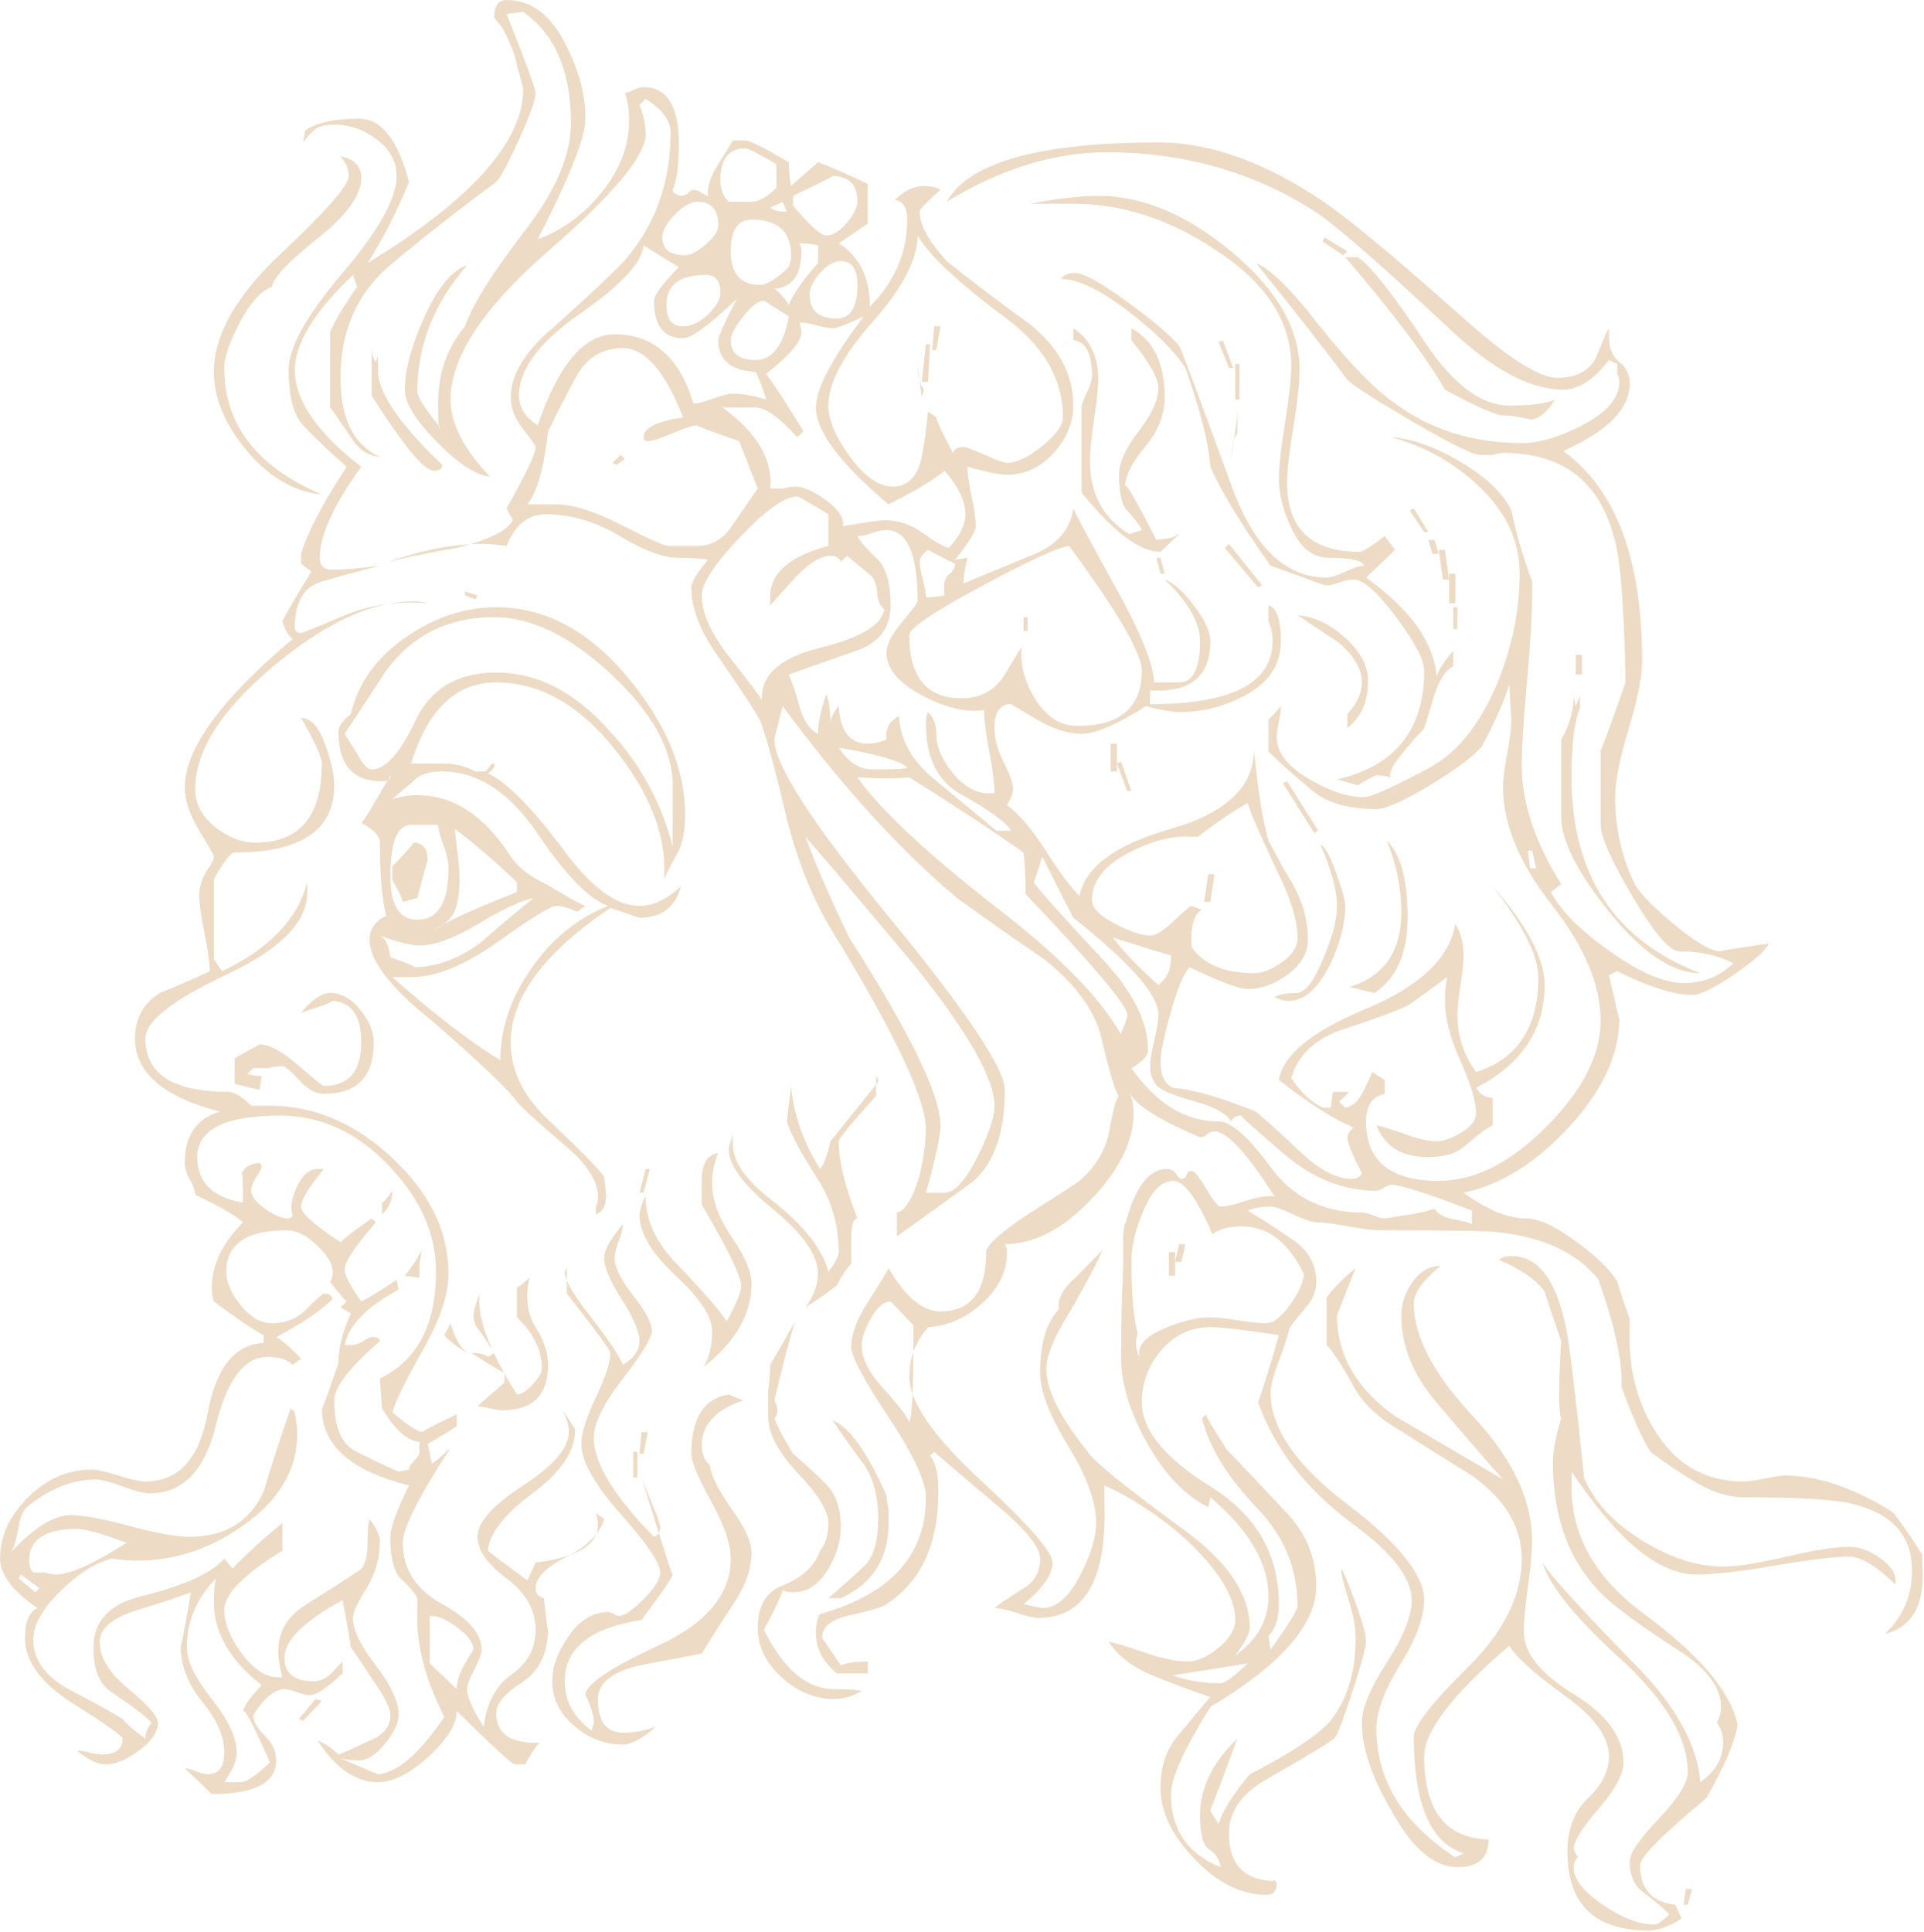 <?xml version="1.0" encoding="UTF-8" standalone="no"?>
<!DOCTYPE svg PUBLIC "-//W3C//DTD SVG 1.1//EN" "http://www.w3.org/Graphics/SVG/1.1/DTD/svg11.dtd">
<svg width="782px" height="785px" version="1.1" xmlns="http://www.w3.org/2000/svg" xmlns:xlink="http://www.w3.org/1999/xlink" xml:space="preserve" xmlns:serif="http://www.serif.com/" style="fill-rule:evenodd;clip-rule:evenodd;stroke-linejoin:round;stroke-miterlimit:2;">
    <g transform="matrix(8.978,-9.86076e-32,-4.93038e-32,8.978,-359.434,-300.856)">
        <path d="M69.861,102.905C70.278,104.232 70.487,104.856 70.487,104.777C70.487,104.896 70.018,105.583 69.077,106.836C66.76,107.194 65.6,108.119 65.6,109.611C65.6,110.506 66.007,111.253 66.822,111.85L66.915,111.491C66.915,111.133 66.79,110.715 66.539,110.238C66.539,109.761 67.637,109.015 69.829,108C72.022,106.985 73.118,105.673 73.118,104.06C73.118,103.404 72.821,102.539 72.226,101.464C71.63,100.389 71.333,99.673 71.333,99.316C71.333,97.704 71.897,96.808 73.025,96.629L73.682,96.898C72.429,97.316 71.803,98.002 71.803,98.958C71.803,99.316 71.928,99.614 72.178,99.852C72.242,100.33 72.57,100.987 73.165,101.822C73.761,102.658 74.058,103.315 74.058,103.792C74.058,104.508 73.792,105.27 73.26,106.075C72.728,106.88 72.242,107.642 71.803,108.359C70.863,108.537 69.923,108.717 68.984,108.894C67.73,109.194 67.104,109.701 67.104,110.417C67.104,111.431 67.479,111.938 68.232,111.938C68.733,111.938 69.235,111.85 69.735,111.671C69.109,112.207 68.608,112.476 68.232,112.476C67.417,112.476 66.68,112.193 66.023,111.626C65.365,111.058 65.036,110.388 65.036,109.611C65.036,108.954 65.287,108.269 65.788,107.552C66.29,106.836 66.885,106.478 67.574,106.478C67.637,106.478 67.714,106.508 67.809,106.567C67.902,106.627 67.981,106.657 68.044,106.657C68.295,106.657 68.67,106.403 69.172,105.895C69.672,105.389 69.923,104.986 69.923,104.687C69.923,104.269 69.328,103.388 68.137,102.046C66.947,100.703 66.352,99.644 66.352,98.868C66.352,98.391 66.571,97.689 67.01,96.763C67.449,95.838 67.668,95.168 67.668,94.75C67.668,94.63 67.01,93.734 65.694,92.064L65.694,91.465C65.849,91.842 66.193,92.37 66.727,93.049C67.605,94.183 68.106,94.928 68.232,95.287C68.733,94.988 68.984,94.63 68.984,94.212C68.984,93.795 68.717,93.168 68.185,92.332C67.651,91.497 67.386,90.87 67.386,90.452C67.386,90.095 67.668,89.587 68.232,88.93C68.232,89.109 68.169,89.363 68.044,89.691C67.918,90.019 67.855,90.274 67.855,90.452C67.855,90.87 68.137,91.437 68.701,92.153C69.265,92.87 69.547,93.406 69.547,93.765C69.547,94.063 69.109,94.779 68.232,95.913C67.354,97.047 66.915,97.943 66.915,98.6C66.915,99.733 67.823,101.225 69.641,103.075C69.74,103.044 69.814,102.987 69.861,102.905ZM69.861,102.905C69.652,102.242 69.391,101.403 69.077,100.389C69.14,100.569 69.297,100.956 69.547,101.554C69.798,102.15 69.923,102.508 69.923,102.627C69.923,102.74 69.902,102.832 69.861,102.905ZM65.694,91.465C65.631,91.312 65.6,91.183 65.6,91.079L65.694,90.9L65.694,91.465ZM62.844,95.636C62.71,95.584 62.219,95.289 61.371,94.75C61.747,94.75 61.998,94.809 62.123,94.928L62.391,94.759C62.523,95.039 62.673,95.331 62.844,95.636ZM62.331,94.628C62.099,94.25 61.842,93.873 61.559,93.497L61.465,93.139C61.465,92.899 61.559,92.541 61.747,92.064C61.668,92.741 61.863,93.596 62.331,94.628ZM62.391,94.759C62.371,94.715 62.351,94.671 62.331,94.628C62.356,94.669 62.381,94.709 62.405,94.75L62.391,94.759ZM62.844,95.636C62.858,95.642 62.868,95.645 62.874,95.645L62.874,95.691C62.864,95.673 62.854,95.655 62.844,95.636ZM62.874,95.691C63.043,95.992 63.231,96.304 63.438,96.629C63.627,96.629 63.861,96.48 64.144,96.182C64.425,95.883 64.566,95.645 64.566,95.466C64.566,94.63 64.19,93.854 63.438,93.139L63.438,91.795C63.627,91.676 63.815,91.526 64.002,91.347C63.815,92.243 63.908,92.989 64.284,93.585C64.66,94.183 64.848,94.75 64.848,95.287C64.848,96.66 64.159,97.346 62.781,97.346C62.655,97.346 62.467,97.316 62.217,97.256C61.966,97.197 61.778,97.167 61.653,97.167C61.903,96.928 62.31,96.57 62.874,96.093L62.874,95.691ZM111.276,65.072L111.369,65.474L111.557,65.026L111.557,65.564C111.306,66.16 111.181,67.204 111.181,68.696C111.181,73.113 113.124,76.069 117.008,77.56C115.756,77.56 114.393,76.649 112.92,74.83C111.448,73.009 110.711,71.562 110.711,70.487L110.711,66.995C111.079,66.354 111.267,65.714 111.276,65.072ZM111.276,65.072L111.181,64.668L111.276,65.026C111.276,65.041 111.276,65.056 111.276,65.072ZM105.637,60.818L105.637,59.476L105.918,59.476L105.918,60.818L105.637,60.818ZM105.637,59.743L105.354,59.743L105.166,58.401L105.449,58.401L105.637,59.743ZM95.88,53.469C95.889,53.413 95.899,53.356 95.909,53.297C96.003,52.761 96.05,52.342 96.05,52.044L96.05,53.119C95.981,53.207 95.924,53.323 95.88,53.469ZM95.88,53.469C95.805,53.918 95.768,54.249 95.768,54.461C95.768,54.047 95.805,53.717 95.88,53.469ZM57.579,68.828C57.518,68.86 57.435,68.875 57.33,68.875C56.014,68.875 55.356,68.129 55.356,66.637C55.356,66.399 55.544,66.13 55.92,65.833C56.234,64.458 57.047,63.31 58.364,62.385C59.679,61.459 61.057,60.997 62.498,60.997C64.692,60.997 66.665,62.041 68.42,64.131C70.173,66.22 71.051,68.308 71.051,70.398C71.051,71.054 70.958,71.591 70.768,72.009C70.331,72.785 70.111,73.233 70.111,73.352L70.111,73.083C70.173,71.233 69.407,69.323 67.809,67.354C66.211,65.384 64.441,64.399 62.498,64.399C60.682,64.399 59.397,65.623 58.645,68.07L60.055,68.07C60.619,68.07 61.12,68.189 61.559,68.429L62.028,68.429L62.31,68.07L62.405,68.07C62.467,68.189 62.373,68.339 62.123,68.518C62.937,68.875 64.065,70.01 65.505,71.919C66.76,73.65 67.918,74.517 68.984,74.517C69.61,74.517 70.236,74.217 70.863,73.621C70.612,74.575 69.985,75.053 68.984,75.053C68.984,75.053 68.545,74.904 67.668,74.606C64.66,76.635 63.157,78.664 63.157,80.694C63.157,81.888 63.657,82.992 64.66,84.007C66.29,85.558 67.198,86.483 67.386,86.782C67.449,87.378 67.479,87.647 67.479,87.587C67.479,88.065 67.323,88.363 67.01,88.482L67.01,88.124C67.073,88.005 67.104,87.855 67.104,87.676C67.104,86.961 66.602,86.185 65.6,85.349C64.346,84.274 63.627,83.618 63.438,83.38C63.062,82.842 61.778,81.619 59.585,79.709C57.706,78.217 56.766,76.994 56.766,76.038C56.766,75.56 57.016,75.202 57.518,74.963C57.33,74.248 57.235,73.144 57.235,71.65C57.235,71.352 56.954,71.054 56.389,70.756C56.449,70.756 56.845,70.113 57.579,68.828C57.664,68.785 57.706,68.711 57.706,68.606C57.662,68.682 57.62,68.756 57.579,68.828ZM60.116,75.348C60.917,74.924 62.025,74.438 63.438,73.89L63.438,73.442C62.437,72.487 61.496,71.681 60.619,71.024C60.682,71.562 60.744,72.098 60.807,72.635C60.87,73.352 60.839,73.964 60.712,74.472C60.624,74.831 60.425,75.123 60.116,75.348ZM60.116,75.348C59.959,75.431 59.813,75.512 59.679,75.59C59.844,75.521 59.989,75.44 60.116,75.348ZM67.574,74.517C66.696,74.217 65.6,73.083 64.284,71.114C63.031,69.323 61.622,68.429 60.055,68.429C59.428,68.429 58.99,68.577 58.74,68.875C58.175,69.354 57.862,69.622 57.799,69.681C58.175,69.562 58.551,69.502 58.928,69.502C60.556,69.502 61.966,70.427 63.157,72.277C63.47,72.756 64.002,73.173 64.755,73.531C65.756,74.128 66.352,74.457 66.539,74.517L66.164,74.785C65.788,74.606 65.475,74.517 65.224,74.517C64.973,74.517 64.096,75.053 62.593,76.127C61.088,77.202 59.773,77.739 58.645,77.739L57.799,77.739C59.679,79.41 61.308,80.663 62.686,81.499C62.686,80.067 63.157,78.679 64.096,77.336C65.036,75.993 66.195,75.053 67.574,74.517ZM64.19,74.158C63.627,74.277 62.797,74.665 61.699,75.321C60.603,75.978 59.711,76.307 59.021,76.307C58.645,76.307 58.05,76.157 57.235,75.859C57.486,75.978 57.643,76.307 57.706,76.844C58.582,77.142 58.928,77.292 58.74,77.292C59.742,77.292 60.744,76.934 61.747,76.217C62.561,75.501 63.376,74.815 64.19,74.158ZM70.487,71.829L70.487,69.054C70.487,67.444 69.563,65.772 67.714,64.041C65.867,62.31 64.096,61.445 62.405,61.445C60.338,61.445 58.708,62.251 57.518,63.862C56.891,64.816 56.265,65.772 55.638,66.727C55.825,67.025 56.014,67.324 56.202,67.622C56.452,68.1 56.671,68.339 56.859,68.339C57.486,68.339 58.143,67.607 58.833,66.145C59.523,64.682 60.744,63.952 62.498,63.952C64.378,63.952 66.101,64.847 67.668,66.637C69.046,68.129 69.985,69.86 70.487,71.829ZM60.338,72.815C60.338,72.517 60.259,72.158 60.103,71.74C59.945,71.323 59.867,71.024 59.867,70.845L58.645,70.845C58.018,70.845 57.706,71.621 57.706,73.173C57.706,74.486 58.113,75.142 58.928,75.142C59.867,75.142 60.338,74.367 60.338,72.815ZM59.397,72.456C59.397,72.397 59.241,72.964 58.928,74.158L58.269,74.337C58.206,74.098 58.05,73.771 57.799,73.352L57.799,72.725C58.489,72.009 58.802,71.65 58.74,71.65C59.178,71.65 59.397,71.919 59.397,72.456ZM90.6,67.175L90.6,68.429L90.318,68.429L90.318,67.175L90.6,67.175ZM90.6,68.07L90.787,67.98L91.257,69.323L91.069,69.323L90.6,68.07ZM79.698,82.6L79.698,83.111C78.57,84.364 78.005,85.051 78.005,85.169C78.005,86.065 78.288,87.228 78.852,88.661C78.664,88.661 78.57,88.96 78.57,89.557L78.57,90.721C78.381,90.9 78.162,91.229 77.912,91.706C77.348,92.124 76.878,92.451 76.502,92.691C76.878,92.153 77.066,91.646 77.066,91.168C77.066,90.333 76.393,89.363 75.045,88.258C73.698,87.154 73.025,86.244 73.025,85.528C73.025,85.468 73.056,85.349 73.118,85.169C73.181,84.991 73.213,84.842 73.213,84.722L73.213,85.169C73.15,86.005 73.745,86.901 74.999,87.855C76.44,88.99 77.285,90.064 77.536,91.079C77.849,90.662 78.005,90.362 78.005,90.184C78.005,89.049 77.724,88.005 77.16,87.049C76.346,85.796 75.844,84.872 75.656,84.274L75.844,82.663C75.97,83.976 76.407,85.23 77.16,86.423C77.348,86.185 77.505,85.767 77.63,85.169C78.771,83.752 79.461,82.895 79.698,82.6ZM79.698,82.6L79.698,82.215C79.76,82.275 79.791,82.365 79.791,82.484L79.698,82.6ZM57.555,60.852C57.959,60.769 58.355,60.728 58.74,60.728C58.99,60.728 59.209,60.758 59.397,60.818C58.763,60.763 58.149,60.774 57.555,60.852ZM65.837,103.896C66.361,103.613 66.758,103.299 67.027,102.956C66.87,103.353 66.473,103.666 65.837,103.896ZM61.32,58.147C61.131,58.203 60.928,58.258 60.712,58.312C59.648,58.49 58.614,58.699 57.611,58.938C58.964,58.474 60.201,58.21 61.32,58.147ZM65.837,103.896C65.791,103.921 65.743,103.946 65.694,103.971C64.755,104.448 64.284,104.925 64.284,105.404C64.284,105.642 64.41,105.792 64.66,105.852C64.785,107.044 64.848,107.492 64.848,107.194C64.848,108.327 64.456,109.149 63.673,109.656C62.89,110.164 62.498,110.626 62.498,111.044C62.498,111.998 63.157,112.446 64.472,112.386C64.284,112.565 64.065,112.894 63.815,113.372L63.345,113.372C63.219,113.372 62.342,112.565 60.712,110.954C60.712,111.551 60.29,112.238 59.444,113.013C58.598,113.79 57.831,114.178 57.142,114.178C56.139,114.178 55.231,113.551 54.416,112.297C54.729,112.417 55.043,112.625 55.356,112.924C55.419,112.924 55.888,112.715 56.766,112.297C57.393,112.058 57.706,111.671 57.706,111.133C57.706,110.834 57.455,110.328 56.954,109.611C56.327,108.656 55.983,108.149 55.92,108.09C55.857,107.612 55.732,106.896 55.544,105.94C53.789,106.896 52.913,107.761 52.913,108.537C52.913,109.253 53.351,109.611 54.228,109.611C54.541,109.611 54.824,109.477 55.075,109.208C55.324,108.939 55.481,108.776 55.544,108.717L55.544,109.253C54.854,109.909 54.353,110.238 54.04,110.238C53.916,110.238 53.726,110.193 53.477,110.104C53.226,110.014 53.038,109.969 52.913,109.969C52.474,109.969 52.004,110.357 51.503,111.133C51.503,111.431 51.675,111.745 52.019,112.073C52.364,112.402 52.536,112.775 52.536,113.192C52.536,114.207 51.566,114.715 49.623,114.715C49.623,114.715 49.216,114.326 48.401,113.551C48.526,113.551 48.698,113.596 48.918,113.685C49.137,113.775 49.31,113.819 49.436,113.819C49.936,113.819 50.186,113.491 50.186,112.834C50.186,112.117 49.858,111.357 49.2,110.551C48.542,109.745 48.213,108.894 48.213,108C48.213,108.179 48.37,107.373 48.683,105.583C47.868,105.881 47.054,106.15 46.24,106.388C45.112,106.746 44.548,107.224 44.548,107.821C44.548,108.537 44.986,109.253 45.864,109.969C46.74,110.686 47.179,111.192 47.179,111.491C47.179,111.909 46.898,112.327 46.334,112.744C45.77,113.163 45.268,113.372 44.83,113.372C44.455,113.372 44.015,113.163 43.514,112.744C43.64,112.744 43.828,112.775 44.078,112.834C44.329,112.894 44.517,112.924 44.642,112.924C45.268,112.924 45.582,112.685 45.582,112.207C45.582,112.088 44.845,111.566 43.373,110.641C41.9,109.716 41.164,108.717 41.164,107.642C41.164,106.925 41.352,106.478 41.728,106.299C40.601,105.523 40.037,104.777 40.037,104.06C40.037,103.046 40.46,102.121 41.305,101.285C42.151,100.45 43.107,100.031 44.172,100.031C44.422,100.031 44.83,100.121 45.393,100.3C45.958,100.479 46.365,100.569 46.615,100.569C48.119,100.569 49.059,99.54 49.436,97.48C49.811,95.421 50.658,94.361 51.973,94.301L51.973,93.943C51.596,93.765 50.844,93.257 49.717,92.422C49.654,92.243 49.623,92.034 49.623,91.795C49.623,90.78 50.093,89.795 51.032,88.841C50.72,88.542 49.999,88.124 48.871,87.587C48.871,87.408 48.793,87.185 48.637,86.916C48.48,86.648 48.401,86.393 48.401,86.155C48.401,84.901 48.934,84.125 49.999,83.827C47.43,83.17 46.145,82.067 46.145,80.515C46.145,79.619 46.522,78.932 47.274,78.455C48.026,78.156 48.777,77.829 49.529,77.471C49.529,77.112 49.45,76.545 49.295,75.769C49.137,74.993 49.059,74.427 49.059,74.068C49.059,73.65 49.169,73.278 49.388,72.949C49.608,72.621 49.717,72.397 49.717,72.277C49.717,72.218 49.497,71.829 49.059,71.114C48.621,70.398 48.401,69.741 48.401,69.144C48.401,67.414 50.03,65.175 53.289,62.43C53.101,62.31 52.944,62.041 52.818,61.624C53.131,61.026 53.57,60.281 54.135,59.386L53.665,59.028L53.665,58.58C53.977,57.565 54.666,56.251 55.732,54.64C55.043,54.044 54.385,53.417 53.758,52.761C53.32,52.284 53.101,51.447 53.101,50.253C53.101,49.24 53.916,47.777 55.544,45.867C57.173,43.957 57.988,42.494 57.988,41.48C57.988,40.823 57.69,40.271 57.095,39.824C56.499,39.376 55.857,39.152 55.168,39.152C54.729,39.152 54.416,39.241 54.228,39.421C54.04,39.6 53.883,39.779 53.758,39.958L53.852,39.421C54.353,39.062 55.168,38.883 56.296,38.883C57.298,38.883 58.05,39.839 58.551,41.748C57.988,43.121 57.361,44.344 56.671,45.419C61.371,42.554 63.721,39.927 63.721,37.541C63.721,37.481 63.627,37.123 63.438,36.466C63.376,36.048 63.157,35.481 62.781,34.766C62.53,34.467 62.405,34.318 62.405,34.318C62.405,33.781 62.593,33.512 62.969,33.512C64.033,33.512 64.895,34.123 65.553,35.347C66.211,36.571 66.539,37.75 66.539,38.883C66.539,39.719 65.819,41.54 64.378,44.344C65.505,43.927 66.478,43.211 67.291,42.196C68.106,41.181 68.513,40.107 68.513,38.973C68.513,38.495 68.45,38.077 68.325,37.72C68.388,37.72 68.513,37.675 68.701,37.586C68.889,37.496 69.046,37.451 69.172,37.451C70.236,37.451 70.768,38.316 70.768,40.047C70.768,41.002 70.675,41.689 70.487,42.107C70.487,42.225 70.612,42.315 70.863,42.375C70.988,42.375 71.098,42.33 71.192,42.241C71.286,42.151 71.364,42.107 71.427,42.107C71.553,42.107 71.678,42.151 71.803,42.241C71.928,42.33 72.022,42.375 72.085,42.375L72.085,42.196C72.085,41.838 72.257,41.39 72.602,40.854C72.946,40.316 73.15,39.987 73.213,39.868L73.776,39.868C73.964,39.868 74.623,40.196 75.75,40.854C75.75,41.271 75.781,41.629 75.844,41.927L77.066,40.854C77.568,41.032 78.319,41.36 79.321,41.838L79.321,43.629C79.071,43.808 78.632,44.106 78.005,44.523C78.945,45.121 79.415,46.075 79.415,47.388C80.543,46.255 81.107,44.942 81.107,43.45C81.107,42.912 80.92,42.614 80.543,42.554C80.982,42.136 81.421,41.927 81.859,41.927C82.173,41.927 82.422,41.987 82.61,42.107C81.985,42.644 81.671,42.973 81.671,43.092C81.671,43.688 82.078,44.434 82.893,45.329C84.083,46.284 85.305,47.209 86.558,48.105C87.936,49.179 88.626,50.432 88.626,51.866C88.626,52.641 88.328,53.357 87.733,54.013C87.137,54.67 86.433,54.999 85.618,54.999C85.305,54.999 84.71,54.88 83.832,54.64C83.832,54.939 83.895,55.386 84.02,55.984C84.145,56.58 84.208,57.028 84.208,57.326C84.208,57.565 83.895,58.072 83.269,58.849L83.832,58.759C83.706,59.297 83.644,59.684 83.644,59.922C84.647,59.505 85.696,59.073 86.793,58.625C87.889,58.177 88.5,57.476 88.626,56.52C88.813,56.939 89.534,58.282 90.787,60.549C91.728,62.28 92.228,63.564 92.29,64.399L93.419,64.399C94.045,64.399 94.359,63.772 94.359,62.52C94.359,61.683 93.825,60.758 92.761,59.743C93.137,59.864 93.576,60.251 94.077,60.908C94.578,61.564 94.828,62.101 94.828,62.52C94.828,64.131 93.92,64.877 92.102,64.758L92.102,65.384C95.8,65.384 97.648,64.429 97.648,62.52C97.648,62.22 97.585,61.922 97.46,61.624L97.46,60.908C97.836,61.026 98.024,61.564 98.024,62.52C98.024,63.533 97.538,64.325 96.568,64.892C95.595,65.459 94.547,65.742 93.419,65.742C93.231,65.742 92.98,65.712 92.667,65.652C92.353,65.593 92.102,65.533 91.916,65.474C90.6,66.31 89.628,66.727 89.001,66.727C88.375,66.727 87.686,66.503 86.934,66.055L85.806,65.384C85.305,65.384 85.055,65.742 85.055,66.459C85.055,66.936 85.195,67.457 85.478,68.025C85.76,68.592 85.901,68.996 85.901,69.233C85.901,69.413 85.806,69.652 85.618,69.95C86.182,70.368 86.777,71.069 87.404,72.053C88.03,73.039 88.532,73.71 88.908,74.068C89.159,72.756 90.536,71.74 93.043,71.024C95.548,70.308 96.802,69.114 96.802,67.444C96.99,69.354 97.209,70.725 97.46,71.562C97.773,72.158 98.086,72.725 98.4,73.263C98.964,74.158 99.246,75.084 99.246,76.038C99.246,76.635 98.948,77.157 98.353,77.605C97.757,78.052 97.147,78.276 96.52,78.276C96.145,78.276 95.267,77.948 93.889,77.292C93.639,77.53 93.356,78.201 93.043,79.305C92.729,80.41 92.573,81.171 92.573,81.589C92.573,82.186 92.761,82.574 93.137,82.753C94.013,82.813 95.267,83.17 96.896,83.827C97.585,84.424 98.243,85.021 98.87,85.618C99.747,86.453 100.53,86.871 101.219,86.871C101.47,86.871 101.626,86.782 101.689,86.603C101.251,85.767 101.031,85.23 101.031,84.991C101.031,84.872 101.125,84.722 101.313,84.543C100.436,84.184 99.308,83.469 97.931,82.395C98.118,81.261 99.434,80.186 101.877,79.171C104.32,78.156 105.668,76.873 105.918,75.321C106.169,75.74 106.294,76.217 106.294,76.754C106.294,77.053 106.248,77.5 106.153,78.097C106.06,78.694 106.013,79.142 106.013,79.44C106.013,80.395 106.294,81.261 106.858,82.036C108.738,81.44 109.678,80.007 109.678,77.739C109.678,76.784 108.988,75.411 107.611,73.621C109.177,75.411 109.96,76.904 109.96,78.097C109.96,80.126 108.926,81.678 106.858,82.753C107.046,83.051 107.297,83.2 107.611,83.2L107.611,84.453C107.423,84.513 107.015,84.811 106.389,85.349C106.013,85.707 105.449,85.886 104.696,85.886C103.505,85.886 102.723,85.409 102.347,84.453C102.66,84.513 103.099,84.647 103.663,84.856C104.227,85.066 104.696,85.169 105.073,85.169C105.386,85.169 105.762,85.036 106.201,84.767C106.638,84.498 106.858,84.215 106.858,83.917C106.858,83.38 106.624,82.589 106.153,81.544C105.683,80.499 105.449,79.589 105.449,78.813C105.449,78.455 105.48,78.097 105.542,77.739C105.229,77.978 104.696,78.365 103.944,78.903C103.757,79.082 102.755,79.47 100.937,80.067C99.622,80.484 98.807,81.23 98.493,82.305C98.87,82.902 99.339,83.349 99.903,83.649L100.28,83.649L100.374,82.932L101.125,82.932L100.655,83.38L100.937,83.649C101.251,83.588 101.501,83.38 101.689,83.022C101.877,82.663 102.033,82.335 102.16,82.036L102.723,82.395L102.723,83.022C102.16,83.14 101.877,83.559 101.877,84.274C101.877,86.065 102.973,86.961 105.166,86.961C106.796,86.961 108.424,86.139 110.054,84.498C111.683,82.858 112.497,81.261 112.497,79.709C112.497,78.097 111.761,76.351 110.289,74.472C108.816,72.591 108.08,70.815 108.08,69.144C108.08,68.787 108.143,68.279 108.268,67.622C108.393,66.966 108.456,66.459 108.456,66.1C108.456,66.1 108.424,65.564 108.362,64.489C108.173,65.145 107.767,66.07 107.14,67.264C106.827,67.681 106.06,68.264 104.838,69.009C103.616,69.755 102.785,70.129 102.347,70.129C101.094,70.129 100.138,69.86 99.48,69.323C98.823,68.787 98.149,68.189 97.46,67.533L97.46,66.1L98.024,65.474C98.024,65.652 97.992,65.892 97.931,66.19C97.868,66.489 97.836,66.727 97.836,66.906C97.836,67.562 98.306,68.174 99.246,68.741C100.186,69.309 101.031,69.591 101.784,69.591C102.097,69.591 103.036,69.174 104.603,68.339C105.918,67.681 106.984,66.399 107.799,64.489C108.487,62.818 108.832,61.147 108.832,59.476C108.832,58.043 108.252,56.759 107.093,55.625C105.934,54.491 104.571,53.715 103.005,53.297C103.944,53.357 104.994,53.731 106.153,54.417C107.312,55.102 108.08,55.834 108.456,56.61C108.644,57.565 108.957,58.639 109.395,59.833L109.395,60.46C109.395,61.355 109.318,62.668 109.16,64.399C109.004,66.13 108.926,67.383 108.926,68.16C108.926,69.831 109.521,71.621 110.711,73.531L110.242,73.89C110.681,74.725 111.573,75.62 112.92,76.575C114.267,77.53 115.38,78.007 116.257,78.007C117.134,78.007 117.886,77.709 118.512,77.112C117.823,76.754 117.008,76.575 116.069,76.575C115.63,76.575 114.925,75.755 113.954,74.113C112.983,72.472 112.497,71.383 112.497,70.845L112.497,67.444C112.497,67.562 112.873,66.548 113.624,64.399C113.562,60.818 113.375,58.58 113.061,57.685C112.372,55.238 110.711,54.013 108.08,54.013C107.955,54.013 107.799,54.044 107.611,54.103L107.046,54.103C106.733,54.103 105.73,53.611 104.039,52.626C102.347,51.641 101.345,51 101.031,50.701C100.154,49.507 98.776,47.747 96.896,45.419C97.585,45.717 98.525,46.642 99.715,48.194C101.094,49.925 102.253,51.119 103.193,51.776C104.822,52.969 106.733,53.566 108.926,53.566C109.741,53.566 110.681,53.283 111.745,52.716C112.811,52.149 113.343,51.507 113.343,50.79C113.343,50.672 113.312,50.552 113.25,50.432L113.25,49.986L112.873,49.806C112.184,50.701 111.495,51.149 110.805,51.149C109.302,51.149 107.579,50.224 105.637,48.373C102.629,45.569 100.655,43.837 99.715,43.181C96.896,41.331 93.7,40.406 90.13,40.406C87.749,40.406 85.336,41.152 82.893,42.644C83.895,40.854 87.09,39.958 92.479,39.958C94.86,39.958 97.397,40.883 100.091,42.734C101.282,43.569 103.319,45.27 106.201,47.836C108.268,49.687 109.708,50.612 110.523,50.612C111.464,50.612 112.075,50.253 112.356,49.538C112.639,48.821 112.811,48.433 112.873,48.373L112.873,48.732C112.873,49.269 113.03,49.657 113.343,49.896C113.656,50.134 113.813,50.463 113.813,50.88C113.813,52.015 112.811,53.029 110.805,53.924C113.187,55.655 114.376,58.818 114.376,63.414C114.376,64.131 114.174,65.161 113.766,66.503C113.359,67.846 113.155,68.875 113.155,69.591C113.155,70.965 113.438,72.248 114,73.442C114.189,73.859 114.785,74.486 115.786,75.321C116.789,76.157 117.509,76.575 117.948,76.575C117.76,76.575 118.48,76.456 120.11,76.217C119.985,76.515 119.468,76.978 118.559,77.605C117.651,78.231 117.008,78.545 116.632,78.545C115.818,78.545 114.69,78.186 113.25,77.471L112.873,77.65C113.187,79.023 113.343,79.679 113.343,79.619C113.343,81.23 112.591,82.858 111.088,84.498C109.583,86.139 107.986,87.14 106.294,87.497C107.36,88.274 108.299,88.661 109.114,88.661C109.678,88.661 110.43,89.004 111.369,89.691C112.309,90.377 112.936,90.989 113.25,91.526C113.375,91.945 113.562,92.512 113.813,93.228L113.813,93.675C113.75,95.406 114.126,96.928 114.941,98.241C115.881,99.794 117.228,100.569 118.982,100.569C119.17,100.569 119.483,100.524 119.922,100.434C120.361,100.345 120.673,100.3 120.861,100.3C122.303,100.3 123.901,100.837 125.655,101.912C125.78,101.971 126.249,102.627 127.064,103.881L127.064,104.329C127.189,106.119 126.625,107.165 125.373,107.463C126.188,106.686 126.594,105.732 126.594,104.598C126.594,102.986 125.655,101.971 123.775,101.554C122.96,101.375 121.363,101.285 118.982,101.285C118.292,101.285 117.572,101.061 116.82,100.614C116.069,100.166 115.38,99.704 114.753,99.227C114.376,98.629 113.938,97.644 113.438,96.272C113.499,95.197 113.155,93.585 112.403,91.437C111.464,90.243 109.96,89.527 107.892,89.288C107.516,89.228 105.73,89.199 102.535,89.199C102.221,89.199 101.736,89.139 101.078,89.02C100.421,88.901 99.966,88.841 99.715,88.841C99.465,88.841 99.09,88.721 98.588,88.482C98.086,88.243 97.741,88.124 97.554,88.124C97.178,88.124 96.833,88.184 96.52,88.303C97.209,88.721 97.899,89.168 98.588,89.647C99.276,90.124 99.622,90.751 99.622,91.526C99.622,91.945 99.465,92.332 99.152,92.691C98.651,93.287 98.4,93.616 98.4,93.675C98.337,93.974 98.18,94.451 97.931,95.108C97.68,95.764 97.554,96.241 97.554,96.539C97.554,98.152 98.713,99.838 101.031,101.599C103.349,103.359 104.509,104.806 104.509,105.94C104.509,106.717 104.148,107.687 103.428,108.851C102.708,110.014 102.347,110.984 102.347,111.759C102.347,114.088 103.538,116.028 105.918,117.58L106.294,117.401C104.791,116.922 104.039,115.162 104.039,112.117C104.039,111.64 104.854,110.596 106.483,108.984C108.111,107.373 108.926,105.732 108.926,104.06C108.926,102.627 108.173,101.375 106.67,100.3C105.417,99.525 104.133,98.719 102.817,97.883C102.065,97.346 101.533,96.749 101.219,96.093C100.718,95.197 100.342,94.63 100.091,94.391L100.091,92.243C100.342,91.885 100.781,91.437 101.408,90.9C100.843,92.332 100.562,93.049 100.562,93.049C100.562,94.839 101.438,96.36 103.193,97.614C104.822,98.569 106.45,99.525 108.08,100.479C107.077,99.345 106.06,98.167 105.026,96.942C103.992,95.719 103.475,94.422 103.475,93.049C103.475,92.512 103.647,92.004 103.992,91.526C104.337,91.049 104.759,90.81 105.261,90.81C104.446,91.466 104.039,92.034 104.039,92.512C104.039,94.003 104.931,95.704 106.717,97.614C108.503,99.525 109.395,101.404 109.395,103.254C109.395,103.733 109.334,104.419 109.207,105.314C109.083,106.209 109.02,106.896 109.02,107.373C109.02,108.327 109.772,109.268 111.276,110.193C112.779,111.118 113.531,112.148 113.531,113.282C113.531,113.819 113.155,114.52 112.403,115.386C111.651,116.252 111.276,116.863 111.276,117.221L111.464,117.58C111.338,117.699 111.276,117.848 111.276,118.026C111.276,118.564 111.714,119.13 112.591,119.728C113.468,120.324 114.251,120.624 114.941,120.624C115.066,120.624 115.285,120.474 115.598,120.176C115.536,120.057 115.159,119.728 114.471,119.191C114.032,118.893 113.813,118.415 113.813,117.759C113.813,117.401 114.251,116.758 115.129,115.834C116.006,114.908 116.444,114.207 116.444,113.73C116.444,112.238 115.505,110.596 113.624,108.805C111.432,106.836 110.179,105.314 109.866,104.24C110.179,104.777 111.589,106.329 114.095,108.894C115.912,110.746 116.882,112.506 117.008,114.178C117.698,113.7 118.042,113.103 118.042,112.386C118.042,112.028 117.948,111.73 117.76,111.491C117.886,111.253 117.948,111.013 117.948,110.775C117.948,109.879 117.291,109.015 115.974,108.179C114.032,106.925 112.811,106 112.309,105.404C110.993,103.971 110.335,102.061 110.335,99.673C110.335,99.196 110.461,98.54 110.711,97.704C110.649,97.585 110.618,97.197 110.618,96.539C110.618,95.943 110.649,95.168 110.711,94.212C110.461,93.497 110.21,92.749 109.96,91.974C109.583,91.437 108.895,90.96 107.892,90.541C108.018,90.422 108.205,90.362 108.456,90.362C109.834,90.362 110.711,91.765 111.088,94.57C111.338,96.539 111.557,98.479 111.745,100.389C112.184,101.464 113.046,102.403 114.33,103.21C115.614,104.015 116.852,104.419 118.042,104.419C118.668,104.419 119.625,104.269 120.909,103.971C122.193,103.673 123.148,103.523 123.775,103.523C124.214,103.523 124.683,103.702 125.185,104.06C125.686,104.419 125.905,104.806 125.843,105.225C124.965,104.389 124.276,103.971 123.775,103.971C123.086,103.971 121.959,104.105 120.392,104.374C118.826,104.643 117.635,104.777 116.82,104.777C115.129,104.777 113.25,103.225 111.181,100.121L111.181,100.837C111.181,103.046 112.277,104.956 114.471,106.567C116.977,108.418 118.387,110.088 118.7,111.581C118.575,112.357 118.104,113.461 117.291,114.894C115.285,116.565 114.283,117.58 114.283,117.938C114.283,119.011 114.815,119.609 115.881,119.728L116.163,120.355C115.598,120.713 115.097,120.892 114.659,120.892C112.215,120.892 110.993,119.698 110.993,117.311C110.993,116.297 111.306,115.49 111.933,114.894C112.56,114.297 112.873,113.67 112.873,113.013C112.873,112.178 112.277,111.313 111.088,110.417C109.583,109.343 108.675,108.537 108.362,108C105.793,110.208 104.509,111.88 104.509,113.013C104.509,115.461 105.48,116.714 107.423,116.774C107.423,117.609 106.952,118.026 106.013,118.026C104.947,118.026 103.944,117.161 103.005,115.43C102.128,113.939 101.689,112.625 101.689,111.491C101.689,110.834 102.065,109.924 102.817,108.76C103.57,107.597 103.944,106.657 103.944,105.94C103.944,104.925 103.036,103.762 101.219,102.449C99.152,100.897 97.741,99.077 96.99,96.987C97.304,96.093 97.617,95.078 97.931,93.943C96.363,93.705 95.33,93.585 94.828,93.585C93.951,93.585 93.215,93.929 92.62,94.615C92.025,95.302 91.728,96.093 91.728,96.987C91.728,98.241 92.761,99.509 94.828,100.792C96.896,102.076 97.931,103.852 97.931,106.119C97.931,106.777 97.773,107.254 97.46,107.552L97.554,108.179C98.368,107.044 98.776,106.388 98.776,106.209C98.776,104.538 98.18,103.075 96.99,101.822C95.612,100.389 94.766,99.017 94.452,97.704C94.513,97.647 94.573,97.59 94.633,97.532C94.621,97.599 94.937,98.133 95.581,99.137C95.706,99.256 96.584,100.181 98.212,101.912C99.152,102.866 99.622,104 99.622,105.314C99.622,107.044 98.024,108.865 94.828,110.775C93.639,112.685 93.043,113.998 93.043,114.715C93.043,116.326 93.795,117.43 95.298,118.026C95.235,117.669 95.063,117.401 94.782,117.221C94.499,117.042 94.359,116.534 94.359,115.699C94.359,114.446 94.923,113.282 96.05,112.207C95.235,114.416 94.828,115.49 94.828,115.43C94.828,115.49 94.954,115.699 95.204,116.057C95.393,115.461 95.862,114.715 96.614,113.819C98.368,112.924 99.559,112.148 100.186,111.491C100.999,110.536 101.408,109.253 101.408,107.642C101.408,107.165 101.298,106.582 101.078,105.895C100.859,105.21 100.749,104.746 100.749,104.508C100.874,104.687 101.094,105.21 101.408,106.075C101.721,106.941 101.877,107.523 101.877,107.821C101.877,108.059 101.673,108.805 101.266,110.059C100.859,111.313 100.593,112.014 100.467,112.162C100.342,112.312 99.339,112.924 97.46,113.998C96.27,114.655 95.674,115.49 95.674,116.505C95.674,117.878 96.331,118.594 97.648,118.653C97.711,118.594 97.773,118.624 97.836,118.743C97.836,119.101 97.68,119.28 97.366,119.28C96.238,119.28 95.158,118.743 94.124,117.669C93.09,116.594 92.573,115.52 92.573,114.446C92.573,113.491 92.824,112.715 93.325,112.117C94.264,110.984 94.766,110.388 94.828,110.328C93.951,110.029 93.074,109.701 92.197,109.343C91.319,108.984 90.662,108.477 90.223,107.821C90.536,107.88 91.085,108.045 91.868,108.314C92.652,108.582 93.293,108.717 93.795,108.717C94.234,108.717 94.703,108.507 95.204,108.09C95.706,107.671 95.957,107.254 95.957,106.836C95.957,105.821 95.235,104.627 93.795,103.254C92.604,102.181 91.351,101.345 90.035,100.748L90.035,101.464C90.16,104.986 89.159,106.746 87.028,106.746C86.84,106.746 86.526,106.672 86.088,106.522C85.65,106.374 85.305,106.299 85.055,106.299C85.179,106.18 85.618,105.881 86.37,105.404C86.872,105.105 87.122,104.658 87.122,104.06C87.122,103.523 86.433,102.688 85.055,101.554C83.3,100.062 82.392,99.286 82.329,99.227L82.141,99.404C82.392,99.704 82.517,100.241 82.517,101.016C82.517,103.404 81.734,105.105 80.167,106.119C80.042,106.24 79.447,106.418 78.381,106.657C77.63,106.836 77.254,107.165 77.254,107.642L78.1,108.894C78.35,108.776 78.757,108.717 79.321,108.717L79.321,109.253L77.912,109.253C77.285,108.717 76.971,108.119 76.971,107.463C76.971,107.044 77.034,106.746 77.16,106.567C80.355,105.673 81.953,103.911 81.953,101.285C81.953,100.569 81.388,99.361 80.262,97.659C79.133,95.958 78.57,94.899 78.57,94.481C78.57,93.943 78.789,93.316 79.228,92.601C79.916,91.526 80.262,90.96 80.262,90.9C81.013,92.214 81.797,92.87 82.61,92.87C83.989,92.87 84.679,91.974 84.679,90.184C84.679,89.885 85.305,89.318 86.558,88.482C88.061,87.528 88.845,87.02 88.908,86.961C89.659,86.303 90.114,85.528 90.27,84.633C90.427,83.738 90.568,83.23 90.694,83.111C90.568,83.051 90.318,82.245 89.942,80.694C89.691,79.38 88.813,78.127 87.31,76.934C85.994,76.038 84.679,75.113 83.362,74.158C80.794,72.009 78.162,69.114 75.468,65.474C75.217,66.428 75.092,66.936 75.092,66.995C75.092,68.129 76.831,70.815 80.308,75.053C83.786,79.29 85.524,81.888 85.524,82.842C85.524,84.752 85.055,86.124 84.115,86.961C82.987,87.796 81.828,88.632 80.638,89.468L80.638,88.393C81.013,88.333 81.358,87.766 81.671,86.692C81.859,85.857 81.953,85.169 81.953,84.633C81.953,83.259 80.543,80.275 77.724,75.68C76.846,74.248 76.158,72.546 75.656,70.577C75.092,68.189 74.685,66.697 74.435,66.1C74.247,65.742 73.62,64.787 72.554,63.235C71.741,62.101 71.333,61.057 71.333,60.102C71.333,59.864 71.583,59.445 72.085,58.849C71.834,58.789 71.379,58.759 70.722,58.759C70.064,58.759 69.186,58.43 68.09,57.774C66.994,57.118 65.882,56.789 64.755,56.789C63.94,56.789 63.345,57.267 62.969,58.222C62.593,58.162 62.217,58.132 61.84,58.132C61.67,58.132 61.496,58.137 61.32,58.147C62.394,57.827 63.038,57.464 63.25,57.058L62.969,56.52C63.845,54.969 64.284,54.044 64.284,53.745C64.284,53.686 64.096,53.417 63.721,52.94C63.345,52.461 63.157,51.984 63.157,51.507C63.157,50.492 63.784,49.448 65.036,48.373C67.041,46.583 68.2,45.479 68.513,45.061C69.767,43.509 70.394,41.658 70.394,39.51C70.394,38.973 70.018,38.466 69.265,37.988L68.984,38.256C69.172,38.735 69.265,39.182 69.265,39.6C69.265,40.554 67.793,42.315 64.848,44.882C61.903,47.448 60.431,49.687 60.431,51.597C60.431,52.671 61.026,53.835 62.217,55.088C61.59,55.028 60.791,54.506 59.82,53.521C58.849,52.537 58.364,51.746 58.364,51.149C58.364,50.253 58.661,49.149 59.256,47.836C59.852,46.523 60.493,45.748 61.183,45.509C59.679,47.24 58.928,49.149 58.928,51.239C58.928,51.469 59.251,51.981 59.896,52.772C59.911,52.903 59.933,52.929 59.961,52.851C59.939,52.824 59.917,52.798 59.896,52.772C59.877,52.606 59.867,52.275 59.867,51.776C59.867,50.403 60.275,49.24 61.088,48.284C61.402,47.329 62.342,45.837 63.908,43.808C65.224,42.077 65.882,40.495 65.882,39.062C65.882,36.735 65.161,35.064 63.721,34.049L62.969,34.139C63.845,36.347 64.284,37.541 64.284,37.72C64.284,38.018 64.033,38.72 63.533,39.824C63.031,40.928 62.686,41.569 62.498,41.748C60.87,42.942 59.288,44.181 57.753,45.464C56.217,46.747 55.45,48.463 55.45,50.612C55.45,52.461 56.045,53.655 57.235,54.193C56.671,54.134 56.234,53.835 55.92,53.297C55.356,52.461 55.043,52.015 54.98,51.955L54.98,48.553C55.168,48.075 55.575,47.388 56.202,46.494L56.014,45.956C54.26,47.627 53.382,49.061 53.382,50.253C53.382,51.626 54.385,53.088 56.389,54.64C55.136,56.372 54.51,57.745 54.51,58.759C54.51,59.117 54.698,59.297 55.075,59.297C55.575,59.297 56.296,59.237 57.235,59.117C56.296,59.356 55.419,59.595 54.604,59.833C53.789,60.072 53.382,60.758 53.382,61.893C53.382,62.072 53.477,62.161 53.665,62.161C53.726,62.161 54.353,61.907 55.544,61.4C56.187,61.126 56.857,60.943 57.555,60.852C55.983,61.173 54.263,62.117 52.395,63.683C50.045,65.652 48.871,67.504 48.871,69.233C48.871,69.89 49.169,70.458 49.764,70.935C50.358,71.412 50.971,71.65 51.596,71.65C53.602,71.65 54.604,70.458 54.604,68.07C54.604,67.771 54.29,67.085 53.665,66.01C54.102,66.01 54.464,66.399 54.745,67.175C55.026,67.95 55.168,68.577 55.168,69.054C55.168,71.084 53.665,72.098 50.658,72.098C50.532,72.098 50.344,72.292 50.093,72.68C49.842,73.068 49.717,73.292 49.717,73.352L49.717,76.934L50.093,77.471C52.223,76.456 53.508,75.113 53.946,73.442L53.946,73.8C54.009,75.173 52.803,76.441 50.328,77.605C47.853,78.768 46.615,79.738 46.615,80.515C46.615,82.126 47.868,82.932 50.375,82.932C50.625,82.932 50.971,83.14 51.408,83.559L52.255,83.559C54.26,83.559 56.108,84.349 57.799,85.931C59.492,87.512 60.338,89.259 60.338,91.168C60.338,92.064 59.992,93.139 59.304,94.391C58.426,95.943 57.925,96.958 57.799,97.435C58.489,98.033 58.958,98.331 59.209,98.331C59.084,98.331 59.585,98.062 60.712,97.525L60.712,98.062C60.463,98.241 60.024,98.51 59.397,98.868L59.585,99.762C59.773,99.644 60.055,99.404 60.431,99.047C58.99,101.256 58.269,102.688 58.269,103.344C58.269,104.538 58.865,105.463 60.055,106.119C61.246,106.777 61.84,107.463 61.84,108.179C61.84,108.359 61.731,108.656 61.511,109.074C61.292,109.492 61.183,109.79 61.183,109.969C61.183,110.328 61.434,110.894 61.935,111.671C62.061,110.596 62.483,109.806 63.204,109.298C63.924,108.791 64.284,108.119 64.284,107.284C64.284,106.388 63.845,105.613 62.969,104.956C62.092,104.3 61.653,103.673 61.653,103.075C61.653,102.419 62.342,101.643 63.721,100.748C65.099,99.852 65.788,99.047 65.788,98.331C65.788,98.033 65.694,97.704 65.505,97.346C65.882,97.883 66.07,98.181 66.07,98.241C66.07,99.196 65.428,100.152 64.144,101.106C62.859,102.061 62.186,102.926 62.123,103.702C62.498,104 63.094,104.448 63.908,105.046L64.284,104.24C64.904,104.161 65.422,104.046 65.837,103.896ZM67.027,102.956C67.079,102.826 67.104,102.687 67.104,102.539C67.104,102.36 67.073,102.181 67.01,102.001L67.386,102.27C67.317,102.51 67.197,102.739 67.027,102.956ZM75.75,47.836L74.623,47.121C74.372,47.121 74.058,47.359 73.682,47.836C73.307,48.313 73.118,48.672 73.118,48.911C73.118,49.507 73.495,49.806 74.247,49.806C74.999,49.806 75.499,49.149 75.75,47.836ZM75.186,42.017L75.186,40.942C74.372,40.465 73.902,40.227 73.776,40.227C73.025,40.227 72.649,40.704 72.649,41.658C72.649,42.077 72.774,42.405 73.025,42.644L74.058,42.644C74.372,42.644 74.748,42.435 75.186,42.017ZM74.528,65.203C74.466,64.071 75.344,63.28 77.16,62.832C78.977,62.385 79.948,61.803 80.074,61.087C79.885,60.967 79.776,60.713 79.744,60.326C79.713,59.937 79.603,59.669 79.415,59.519C79.228,59.371 78.883,59.087 78.381,58.67L78.1,58.938C78.037,58.759 77.881,58.67 77.63,58.67C77.191,58.67 76.658,58.997 76.032,59.654C75.28,60.489 74.904,60.908 74.904,60.908L74.904,60.639C74.841,59.505 75.719,58.699 77.536,58.222L77.536,56.789C76.658,56.251 76.188,55.984 76.126,55.984C75.562,55.984 74.7,56.595 73.541,57.819C72.382,59.042 71.803,59.922 71.803,60.46C71.803,61.176 72.148,62.012 72.837,62.967C73.957,64.39 74.521,65.136 74.528,65.203ZM83.739,56.789C83.739,56.192 83.425,55.536 82.798,54.82C82.297,55.238 81.452,55.745 80.262,56.341C78.068,54.491 76.971,53.029 76.971,51.955C76.971,51.119 77.693,49.746 79.133,47.836C78.381,48.194 77.912,48.373 77.724,48.373C77.598,48.373 77.363,48.329 77.019,48.239C76.674,48.149 76.407,48.105 76.221,48.105C76.283,48.284 76.314,48.433 76.314,48.553C76.314,48.971 75.781,49.597 74.716,50.432C75.155,51.03 75.719,51.895 76.407,53.029L76.126,53.297C75.311,52.402 74.685,51.955 74.247,51.955L72.742,51.955C74.309,53.088 75.03,54.313 74.904,55.625L75.468,55.625C75.719,55.565 75.907,55.536 76.032,55.536C76.407,55.536 76.878,55.745 77.442,56.163C78.005,56.58 78.256,56.968 78.193,57.326C79.259,57.147 79.885,57.058 80.074,57.058C80.699,57.058 81.28,57.252 81.811,57.64C82.345,58.027 82.736,58.252 82.987,58.312C83.488,57.774 83.739,57.267 83.739,56.789ZM51.036,110.997C51.069,110.752 51.35,110.35 51.879,109.79C50.438,108.656 49.717,107.402 49.717,106.03C49.717,105.553 49.748,105.194 49.811,104.956C48.934,105.852 48.495,106.896 48.495,108.09C48.495,108.686 48.871,109.462 49.623,110.417C50.375,111.372 50.751,112.178 50.751,112.834C50.751,113.192 50.563,113.64 50.186,114.178L50.939,114.178C51.19,114.178 51.628,113.878 52.255,113.282C51.482,111.528 51.076,110.767 51.036,110.997ZM40.526,103.77C41.583,102.651 42.485,102.091 43.233,102.091C43.797,102.091 44.689,102.255 45.911,102.584C47.133,102.911 48.026,103.075 48.589,103.075C50.218,103.075 51.346,102.389 51.973,101.016C52.348,99.762 52.756,98.51 53.194,97.256L53.382,97.435L53.477,98.062C53.602,99.733 52.881,101.166 51.315,102.36C49.748,103.552 48.057,104.15 46.24,104.15C45.864,104.15 45.488,104.12 45.112,104.06C44.36,104.24 43.577,104.732 42.762,105.538C41.948,106.343 41.54,107.075 41.54,107.732C41.54,108.627 42.074,109.373 43.138,109.969C43.953,110.388 44.768,110.834 45.582,111.313C45.77,111.551 46.115,111.85 46.615,112.207C46.615,111.969 46.709,111.73 46.898,111.491C46.709,111.253 46.083,110.775 45.018,110.059C44.517,109.701 44.266,109.044 44.266,108.09C44.266,106.896 44.986,106.119 46.428,105.761C48.37,105.284 49.623,104.717 50.186,104.06L50.563,104.508C51.19,103.852 51.941,103.165 52.818,102.449L52.818,103.702C51.064,104.777 50.186,105.673 50.186,106.388C50.186,106.985 50.453,107.642 50.985,108.359C51.519,109.074 52.067,109.432 52.63,109.432L52.818,109.432C52.693,108.954 52.63,108.567 52.63,108.269C52.63,107.373 53.038,106.672 53.852,106.164C54.666,105.657 55.481,105.135 56.296,104.598C56.547,104.419 56.671,104.031 56.671,103.433C56.671,102.837 56.703,102.449 56.766,102.27C57.079,102.688 57.235,103.016 57.235,103.254C57.235,104.031 57.032,104.746 56.625,105.404C56.217,106.06 56.014,106.508 56.014,106.746C56.014,107.284 56.359,108 57.047,108.894C57.737,109.79 58.081,110.536 58.081,111.133C58.081,111.491 57.878,111.924 57.47,112.431C57.063,112.939 56.671,113.192 56.296,113.192C56.045,113.192 55.763,113.163 55.45,113.103L57.142,113.819C58.018,113.759 59.021,112.894 60.149,111.223C59.272,109.492 58.865,107.91 58.928,106.478L58.928,105.852C58.865,105.673 58.582,105.344 58.081,104.867C57.831,104.508 57.706,103.911 57.706,103.075C57.706,102.658 57.988,101.881 58.551,100.748C55.92,100.091 54.604,98.927 54.604,97.256C54.604,97.376 54.854,96.689 55.356,95.197C55.356,94.541 55.544,93.795 55.92,92.959L55.45,92.691L55.732,92.422C55.544,92.243 55.293,91.945 54.98,91.526C55.231,91.109 55.09,90.617 54.557,90.05C54.025,89.482 53.508,89.199 53.006,89.199C51.19,89.199 50.281,89.826 50.281,91.079C50.281,91.556 50.5,92.064 50.939,92.601C51.377,93.139 51.847,93.406 52.348,93.406C52.975,93.406 53.508,93.183 53.946,92.736C54.385,92.287 54.636,92.064 54.698,92.064C54.949,92.064 55.075,92.153 55.075,92.332C54.51,92.87 53.665,93.437 52.536,94.033C52.85,94.212 53.226,94.541 53.665,95.018L53.289,95.287C53.038,95.048 52.662,94.928 52.16,94.928C51.095,94.928 50.312,95.958 49.811,98.017C49.31,100.076 48.308,101.106 46.803,101.106C46.552,101.106 46.145,101.001 45.582,100.792C45.018,100.584 44.61,100.479 44.36,100.479C43.358,100.479 42.355,100.867 41.352,101.643C41.102,101.822 40.945,102.15 40.883,102.627C40.764,103.249 40.646,103.63 40.526,103.77ZM88.156,52.402C88.156,50.732 87.341,49.269 85.712,48.015C83.457,46.344 82.078,45.061 81.577,44.165C81.577,45.24 80.903,46.538 79.556,48.06C78.209,49.583 77.536,50.85 77.536,51.866C77.536,52.522 77.865,53.297 78.522,54.193C79.18,55.088 79.823,55.536 80.449,55.536C81.138,55.536 81.577,55.088 81.765,54.193C81.89,53.536 81.985,52.851 82.047,52.134L82.422,52.402C82.422,52.522 82.673,53.059 83.175,54.013C83.237,53.835 83.394,53.745 83.644,53.745C83.771,53.745 84.099,53.865 84.631,54.103C85.164,54.342 85.493,54.461 85.618,54.461C86.057,54.461 86.589,54.208 87.216,53.7C87.842,53.193 88.156,52.761 88.156,52.402ZM81.659,50.699C81.604,50.508 81.577,50.3 81.577,50.075L81.659,50.699ZM81.659,50.699C81.706,50.862 81.772,51.012 81.859,51.149L81.765,51.507L81.659,50.699ZM82.61,48.284L82.422,49.359L82.236,49.359L82.329,48.284L82.61,48.284ZM82.141,49.09L82.047,50.79L81.765,50.79L81.953,49.09L82.141,49.09ZM50.997,86.588C51.107,86.347 51.338,86.203 51.691,86.155C51.816,86.155 51.879,86.214 51.879,86.334C51.879,86.393 51.8,86.543 51.643,86.782C51.487,87.02 51.408,87.228 51.408,87.408C51.408,87.647 51.612,87.915 52.019,88.214C52.427,88.512 52.787,88.661 53.101,88.661L53.289,88.572C53.163,88.214 53.226,87.766 53.477,87.228C53.726,86.692 54.04,86.423 54.416,86.423L54.698,86.423C54.009,87.259 53.665,87.826 53.665,88.124C53.665,88.422 54.26,88.96 55.45,89.736C55.7,89.497 56.171,89.139 56.859,88.661L57.047,88.841C56.108,89.915 55.638,90.631 55.638,90.989C55.638,91.229 55.888,91.706 56.389,92.422C56.766,92.243 57.298,91.914 57.988,91.437L58.081,91.885C56.64,92.66 55.825,93.497 55.638,94.391L55.92,94.391C56.108,94.391 56.296,94.331 56.484,94.212C56.671,94.093 56.797,94.033 56.859,94.033C57.11,94.033 57.235,94.093 57.235,94.212C55.857,95.406 55.168,96.302 55.168,96.898C55.168,98.092 55.481,98.853 56.108,99.182C56.734,99.509 57.393,99.823 58.081,100.121L58.551,100.031C58.551,99.912 58.63,99.778 58.786,99.63C58.942,99.48 59.021,99.345 59.021,99.227L59.021,98.778C58.457,98.719 57.894,98.212 57.33,97.256L57.235,95.913C58.928,95.078 59.773,93.466 59.773,91.079C59.773,89.349 59.053,87.736 57.611,86.244C56.171,84.752 54.541,84.007 52.725,84.007C50.218,84.007 48.965,84.633 48.965,85.886C48.965,87.02 49.654,87.707 51.032,87.945L51.032,87.766C51.032,87.069 51.021,86.677 50.997,86.588ZM50.997,86.588C50.971,86.647 50.951,86.711 50.939,86.782C50.963,86.597 50.983,86.533 50.997,86.588ZM57.799,87.408C57.799,87.826 57.643,88.184 57.33,88.482L57.33,87.945C57.393,87.945 57.548,87.766 57.799,87.408ZM59.116,90.095C59.116,90.213 59.084,90.422 59.021,90.721L59.021,91.347L58.364,91.258C58.74,90.78 58.99,90.393 59.116,90.095ZM75.656,43.092L75.468,42.644L74.904,42.912C75.03,43.032 75.28,43.092 75.656,43.092ZM81.386,94.709C81.388,94.495 81.388,94.269 81.388,94.033L81.388,93.497C80.699,92.78 80.355,92.422 80.355,92.422C80.042,92.422 79.744,92.676 79.463,93.183C79.18,93.69 79.04,94.093 79.04,94.391C79.04,94.988 79.368,95.645 80.027,96.36C80.684,97.077 81.075,97.585 81.201,97.883C81.268,97.756 81.317,97.33 81.348,96.606C81.25,96.325 81.201,96.065 81.201,95.824C81.201,95.432 81.263,95.061 81.386,94.709ZM81.348,96.606C81.709,97.643 82.741,98.95 84.443,100.524C86.605,102.524 87.686,103.762 87.686,104.24C87.686,104.777 87.248,105.404 86.37,106.119C86.934,106.24 87.216,106.299 87.216,106.299C87.842,106.299 88.406,105.821 88.908,104.867C89.41,103.911 89.659,103.106 89.659,102.449C89.659,101.494 89.237,100.33 88.391,98.958C87.545,97.585 87.122,96.48 87.122,95.645C87.122,94.331 87.404,93.376 87.968,92.78C87.905,92.303 88.156,91.824 88.72,91.347L89.942,90.095C89.816,90.452 89.347,91.347 88.532,92.78C87.78,93.974 87.404,94.868 87.404,95.466C87.404,96.42 88.03,97.674 89.283,99.227C89.534,99.644 91.006,100.837 93.7,102.806C95.643,104.24 96.614,105.702 96.614,107.194C96.614,107.433 96.396,107.851 95.957,108.448C96.958,107.732 97.46,106.836 97.46,105.761C97.46,104.269 96.584,102.777 94.828,101.285L94.735,101.733C93.669,101.196 92.745,100.226 91.962,98.823C91.179,97.421 90.787,96.122 90.787,94.928C90.787,93.734 90.818,92.362 90.881,90.81L90.881,89.378C90.944,88.901 90.975,88.751 90.975,88.93C91.414,87.259 92.041,86.423 92.855,86.423C93.043,86.423 93.184,86.498 93.277,86.648C93.372,86.796 93.451,86.871 93.512,86.871C93.639,86.871 93.716,86.811 93.748,86.692C93.779,86.572 93.858,86.513 93.983,86.513C94.108,86.513 94.327,86.782 94.64,87.318C94.954,87.855 95.173,88.124 95.298,88.124C95.548,88.124 95.941,88.034 96.473,87.855C97.006,87.676 97.429,87.617 97.741,87.676C96.489,85.707 95.581,84.722 95.016,84.722C94.891,84.722 94.782,84.767 94.687,84.856C94.594,84.946 94.484,84.991 94.359,84.991C92.487,84.186 91.43,83.519 91.187,82.991C91.297,83.274 91.351,83.582 91.351,83.917C91.351,85.169 90.708,86.468 89.424,87.81C88.14,89.154 86.84,89.826 85.524,89.826L85.618,90.005C85.681,90.9 85.336,91.706 84.584,92.422C83.832,93.139 82.987,93.526 82.047,93.585C81.747,93.934 81.526,94.309 81.386,94.709C81.382,95.48 81.369,96.112 81.348,96.606ZM85.055,83.559C85.055,82.365 83.895,80.305 81.577,77.381C79.885,75.352 78.193,73.352 76.502,71.383C76.878,72.456 77.536,73.979 78.476,75.948C81.233,80.246 82.61,83.082 82.61,84.453C82.61,84.932 82.392,85.946 81.953,87.497L82.798,87.497C83.237,87.497 83.723,86.975 84.256,85.931C84.788,84.887 85.055,84.095 85.055,83.559ZM91.728,63.862C91.728,63.086 90.631,61.206 88.437,58.222C87.936,58.282 86.605,58.893 84.443,60.057C82.282,61.221 81.201,61.952 81.201,62.251C81.201,64.16 81.985,65.116 83.551,65.116C84.428,65.116 85.086,64.758 85.524,64.041C85.775,63.623 86.026,63.205 86.277,62.787C86.214,63.623 86.433,64.429 86.934,65.205C87.436,65.981 88.061,66.369 88.813,66.369C90.755,66.369 91.728,65.533 91.728,63.862ZM86.558,62.072L86.37,62.072L86.37,61.445L86.558,61.445L86.558,62.072ZM72.649,46.762C72.649,46.225 72.429,45.956 71.991,45.956C70.8,45.956 70.205,46.404 70.205,47.299C70.205,47.956 70.456,48.284 70.958,48.284C71.333,48.284 71.708,48.105 72.085,47.747C72.461,47.388 72.649,47.06 72.649,46.762ZM81.107,68.249C80.794,67.95 79.76,67.652 78.005,67.354C78.444,68.01 78.945,68.339 79.51,68.339C80.638,68.339 81.17,68.308 81.107,68.249ZM93.043,76.934L93.043,76.754C92.416,76.575 91.539,76.307 90.411,75.948C90.913,76.604 91.602,77.321 92.479,78.097C92.855,77.798 93.043,77.411 93.043,76.934ZM61.465,108.179C61.465,107.88 61.23,107.552 60.76,107.194C60.29,106.836 59.898,106.657 59.585,106.657L59.492,106.657L59.492,108.805C59.742,109.044 60.149,109.432 60.712,109.969C60.712,109.611 60.839,109.223 61.088,108.805C61.339,108.388 61.465,108.179 61.465,108.179ZM77.066,45.419L77.066,44.613C76.815,44.554 76.534,44.523 76.221,44.523C76.283,44.644 76.314,44.763 76.314,44.882C76.314,45.956 75.907,46.523 75.092,46.583C75.28,46.702 75.499,46.942 75.75,47.299C75.938,46.821 76.376,46.196 77.066,45.419ZM72.554,43.719C72.554,43.002 72.242,42.644 71.615,42.644C71.302,42.644 70.958,42.838 70.582,43.226C70.205,43.614 70.018,43.957 70.018,44.255C70.018,44.792 70.362,45.061 71.051,45.061C71.302,45.061 71.615,44.897 71.991,44.568C72.366,44.241 72.554,43.957 72.554,43.719ZM99.058,91.168C98.368,89.736 97.429,89.02 96.238,89.02C95.674,89.02 95.235,89.139 94.923,89.378C94.234,87.766 93.639,86.961 93.137,86.961C92.636,86.961 92.197,87.393 91.821,88.258C91.445,89.123 91.257,89.885 91.257,90.541C91.257,92.093 91.351,93.198 91.539,93.854C91.414,94.272 91.445,94.63 91.633,94.928C91.508,94.451 91.853,94.033 92.667,93.675C93.481,93.316 94.202,93.139 94.828,93.139C95.079,93.139 95.486,93.183 96.05,93.271C96.614,93.361 97.053,93.406 97.366,93.406C97.68,93.406 98.04,93.123 98.447,92.556C98.853,91.989 99.058,91.526 99.058,91.168ZM93.231,90.184L93.231,91.258L92.949,91.258L92.949,90.184L93.231,90.184ZM93.231,90.631L93.419,89.826L93.7,89.826L93.512,90.631L93.231,90.631ZM41.823,105.404L40.976,104.777L40.883,104.956L41.635,105.583L41.823,105.404ZM74.716,51.597C74.653,51.299 74.497,50.88 74.247,50.343C73.118,50.284 72.554,49.806 72.554,48.911C72.554,48.732 72.837,48.105 73.401,47.031C72.148,48.224 71.333,48.821 70.958,48.821C70.08,48.821 69.641,48.254 69.641,47.121C69.641,46.881 70.018,46.374 70.768,45.598C70.456,45.419 69.923,45.09 69.172,44.613C69.109,45.389 68.153,46.418 66.305,47.702C64.456,48.985 63.533,50.224 63.533,51.417C63.533,51.955 63.815,52.402 64.378,52.761C65.318,50.015 66.478,48.642 67.855,48.642C69.61,48.642 70.8,49.687 71.427,51.776C71.615,51.776 71.913,51.702 72.32,51.552C72.728,51.402 73.025,51.328 73.213,51.328C73.652,51.328 74.152,51.417 74.716,51.597ZM96.52,108.805C95.768,108.925 94.64,109.104 93.137,109.343C93.763,109.581 94.484,109.701 95.298,109.701C95.486,109.701 95.894,109.403 96.52,108.805ZM74.34,55.625C74.152,55.148 73.871,54.432 73.495,53.476C72.117,52.999 71.49,52.761 71.615,52.761C71.427,52.761 71.051,52.88 70.487,53.119C69.923,53.357 69.547,53.476 69.36,53.476C69.235,53.476 69.172,53.417 69.172,53.297C69.172,52.88 69.767,52.582 70.958,52.402C70.143,50.313 69.235,49.269 68.232,49.269C67.291,49.269 66.587,49.702 66.117,50.567C65.647,51.433 65.224,52.253 64.848,53.029C64.66,54.7 64.346,55.805 63.908,56.341L65.224,56.341C65.976,56.341 66.963,56.655 68.185,57.282C69.407,57.908 70.111,58.222 70.299,58.222L71.615,58.222C72.242,58.222 72.758,57.924 73.165,57.326C73.573,56.73 73.964,56.163 74.34,55.625ZM68.325,54.282L67.949,54.551L67.762,54.461L68.137,54.103L68.325,54.282ZM78.852,46.404C78.852,45.688 78.601,45.329 78.1,45.329C77.786,45.329 77.473,45.509 77.16,45.867C76.846,46.225 76.69,46.553 76.69,46.852C76.69,47.567 77.097,47.926 77.912,47.926C78.538,47.926 78.852,47.419 78.852,46.404ZM106.67,88.93L106.67,88.303C104.666,87.528 103.444,87.14 103.005,87.14C102.943,87.14 102.832,87.185 102.676,87.273C102.52,87.363 102.41,87.408 102.347,87.408C100.843,87.408 99.434,86.841 98.118,85.707C96.802,84.574 96.175,84.007 96.238,84.007C95.987,84.007 95.831,84.095 95.768,84.274C95.581,83.917 95,83.604 94.03,83.335C93.059,83.066 92.495,82.813 92.338,82.574C92.181,82.335 92.102,82.067 92.102,81.768C92.102,81.53 92.165,81.142 92.29,80.604C92.416,80.067 92.479,79.679 92.479,79.44C92.479,78.545 91.194,77.082 88.626,75.053C88.5,74.815 88.03,73.89 87.216,72.277C87.153,72.517 87.028,72.904 86.84,73.442C86.965,73.681 88.03,74.875 90.035,77.023C91.351,78.455 92.009,79.798 92.009,81.051C92.009,81.29 91.758,81.559 91.257,81.857C92.385,83.469 93.7,84.274 95.204,84.274C95.768,84.274 96.552,84.961 97.554,86.334C98.557,87.707 99.935,88.393 101.689,88.393C101.815,88.393 101.987,88.437 102.206,88.527C102.425,88.617 102.597,88.661 102.723,88.661C103.976,88.482 104.728,88.333 104.978,88.214C105.103,88.453 105.402,88.617 105.871,88.706C106.341,88.796 106.608,88.87 106.67,88.93ZM85.806,71.114C85.618,70.756 84.835,70.189 83.457,69.413C82.454,68.816 81.953,67.771 81.953,66.279C81.953,66.041 81.985,65.862 82.047,65.742C82.297,65.981 82.422,66.31 82.422,66.727C82.422,67.324 82.689,67.936 83.221,68.563C83.755,69.189 84.333,69.473 84.96,69.413L85.055,69.413C85.055,68.996 84.976,68.369 84.819,67.533C84.663,66.697 84.584,66.07 84.584,65.652C83.771,65.772 82.83,65.548 81.765,64.981C80.699,64.415 80.167,63.772 80.167,63.056C80.167,62.698 80.402,62.236 80.872,61.669C81.342,61.102 81.577,60.789 81.577,60.728C81.577,58.58 81.107,57.505 80.167,57.505C79.979,57.505 79.76,57.55 79.51,57.64C79.259,57.729 79.04,57.774 78.852,57.774C78.915,57.953 79.228,58.312 79.791,58.849C80.167,59.266 80.355,59.953 80.355,60.908C80.355,61.922 79.839,62.608 78.804,62.967C77.77,63.325 76.753,63.683 75.75,64.041C75.938,64.518 76.095,64.996 76.221,65.474C76.407,66.13 76.69,66.548 77.066,66.727C77.066,66.25 77.191,65.652 77.442,64.937C77.568,65.235 77.63,65.683 77.63,66.279C77.63,66.041 77.756,65.772 78.005,65.474C78.068,66.608 78.507,67.175 79.321,67.175C79.572,67.175 79.854,67.115 80.167,66.995C80.104,66.519 80.292,66.16 80.731,65.921C80.794,66.995 81.311,67.936 82.282,68.741C83.253,69.547 84.208,70.338 85.148,71.114L85.806,71.114ZM98.776,75.948C98.776,75.173 98.463,74.158 97.836,72.904C97.021,71.173 96.584,70.158 96.52,69.86C95.957,70.158 95.204,70.666 94.264,71.383L93.983,71.383C93.105,71.323 92.135,71.576 91.069,72.143C90.004,72.711 89.471,73.412 89.471,74.248C89.471,74.606 89.816,74.963 90.506,75.321C91.194,75.68 91.728,75.859 92.102,75.859C92.353,75.859 92.714,75.635 93.184,75.187C93.653,74.74 93.92,74.517 93.983,74.517L94.452,74.694C94.077,74.875 93.92,75.442 93.983,76.396C94.547,77.171 95.486,77.56 96.802,77.56C97.178,77.56 97.601,77.395 98.071,77.067C98.54,76.739 98.776,76.367 98.776,75.948ZM95.016,73.083L94.828,74.337L94.547,74.337L94.735,73.083L95.016,73.083ZM91.069,79.44C91.069,79.023 89.534,77.202 86.465,73.979C86.465,73.203 86.433,72.577 86.37,72.098C84.93,71.084 83.206,69.95 81.201,68.696C80.638,68.756 79.854,68.756 78.852,68.696C79.854,70.129 81.922,72.069 85.055,74.517C87.936,76.725 89.847,78.664 90.787,80.336C90.787,80.275 90.834,80.141 90.928,79.932C91.022,79.724 91.069,79.559 91.069,79.44ZM45.77,103.344C44.642,102.926 43.89,102.717 43.514,102.717C42.074,102.717 41.352,103.195 41.352,104.15C41.352,104.389 41.415,104.568 41.54,104.687L42.011,104.687C42.26,104.746 42.45,104.777 42.574,104.777C43.201,104.777 44.266,104.3 45.77,103.344ZM83.269,59.028C83.018,58.908 82.61,58.699 82.047,58.401C81.797,58.58 81.671,58.759 81.671,58.938C81.671,59.117 81.718,59.386 81.811,59.743C81.906,60.102 81.953,60.37 81.953,60.549C82.203,60.549 82.485,60.52 82.798,60.46C82.736,59.982 82.798,59.669 82.987,59.519C83.175,59.371 83.269,59.207 83.269,59.028ZM109.583,72.815L109.395,72.009L109.207,72.009L109.302,72.815L109.583,72.815ZM75.844,45.24C75.907,44.046 75.311,43.45 74.058,43.45C73.432,43.45 73.118,43.927 73.118,44.882C73.118,45.896 73.557,46.404 74.435,46.404C74.748,46.404 75.186,46.136 75.75,45.598L75.844,45.24ZM78.852,42.644C78.852,41.867 78.476,41.48 77.724,41.48C77.786,41.48 77.191,41.779 75.938,42.375L75.938,42.823C76.69,43.719 77.191,44.165 77.442,44.165C77.756,44.165 78.068,43.972 78.381,43.584C78.694,43.197 78.852,42.883 78.852,42.644ZM101.031,44.882L100.843,45.061L99.903,44.434L99.998,44.255L101.031,44.882ZM101.97,64.31C101.97,65.265 101.658,65.981 101.031,66.459L101.031,65.833C101.47,65.354 101.689,64.877 101.689,64.399C101.689,63.802 101.345,63.205 100.655,62.608C100.028,62.191 99.402,61.773 98.776,61.355C99.527,61.416 100.248,61.758 100.937,62.385C101.626,63.011 101.97,63.653 101.97,64.31ZM92.761,59.476L92.573,59.476L92.385,58.759L92.573,58.759L92.761,59.476ZM99.715,71.114L99.527,71.203L98.118,68.965L98.306,68.875L99.715,71.114ZM105.166,58.58L104.884,58.58L104.696,57.953L104.978,57.953L105.166,58.58ZM95.862,50.165L95.674,50.165L95.204,49L95.393,48.911L95.862,50.165ZM105.825,63.683C105.511,63.802 105.229,64.22 104.978,64.937C104.666,66.01 104.493,66.548 104.462,66.548C104.43,66.548 104.148,66.861 103.616,67.488C103.083,68.115 102.88,68.518 103.005,68.696C102.817,68.637 102.597,68.606 102.347,68.606C102.284,68.606 102.003,68.756 101.501,69.054L100.562,68.787C103.193,68.189 104.509,66.548 104.509,63.862C104.509,63.385 104.086,62.578 103.24,61.445C102.395,60.311 101.752,59.743 101.313,59.743C101.125,59.743 100.906,59.788 100.655,59.877C100.405,59.968 100.216,60.012 100.091,60.012C100.028,60.012 99.638,59.877 98.917,59.609C98.196,59.342 97.741,59.177 97.554,59.117C96.238,57.267 95.33,55.774 94.828,54.64C94.766,53.626 94.39,52.134 93.7,50.165C93.2,49.388 92.323,48.523 91.069,47.567C89.816,46.613 88.813,46.136 88.061,46.136C88.187,45.956 88.406,45.867 88.72,45.867C89.096,45.867 89.895,46.315 91.117,47.209C92.338,48.105 93.105,48.761 93.419,49.179C93.481,49.24 94.264,51.328 95.768,55.446C96.77,58.252 98.212,59.654 100.091,59.654C100.28,59.654 100.562,59.564 100.937,59.386C101.313,59.207 101.596,59.117 101.784,59.117C101.721,58.879 101.188,58.759 100.186,58.759C99.497,58.759 98.948,58.341 98.54,57.505C98.133,56.67 97.931,55.894 97.931,55.178C97.931,54.64 98.024,53.79 98.212,52.626C98.4,51.462 98.493,50.612 98.493,50.075C98.493,48.046 97.335,46.284 95.016,44.792C92.949,43.419 90.818,42.734 88.626,42.734L86.651,42.734C87.905,42.494 88.939,42.375 89.754,42.375C91.758,42.375 93.779,43.226 95.815,44.926C97.852,46.628 98.87,48.403 98.87,50.253C98.87,50.85 98.776,51.716 98.588,52.851C98.4,53.984 98.306,54.82 98.306,55.357C98.306,57.445 99.402,58.49 101.596,58.49C101.721,58.49 102.097,58.252 102.723,57.774L103.193,58.401C103.131,58.46 102.692,58.879 101.877,59.654C103.882,61.087 104.947,62.578 105.073,64.131C105.198,63.772 105.449,63.385 105.825,62.967L105.825,63.683ZM74.058,91.616C74.058,92.989 73.338,94.241 71.897,95.376C72.148,94.958 72.273,94.422 72.273,93.765C72.273,93.108 71.725,92.272 70.628,91.258C69.532,90.243 68.984,89.318 68.984,88.482C68.984,88.422 69.014,88.288 69.077,88.079C69.14,87.87 69.203,87.736 69.265,87.676C69.265,88.751 69.735,89.766 70.675,90.721C71.928,92.034 72.68,92.899 72.93,93.316C73.369,92.541 73.589,92.004 73.589,91.706C73.589,91.287 72.993,90.064 71.803,88.034L71.803,86.961C71.803,86.185 72.054,85.767 72.554,85.707C72.366,86.124 72.273,86.572 72.273,87.049C72.273,87.826 72.57,88.646 73.165,89.512C73.761,90.377 74.058,91.079 74.058,91.616ZM56.954,80.694C56.954,82.245 56.202,83.022 54.698,83.022C54.322,83.022 53.946,82.813 53.57,82.395C53.194,81.977 52.944,81.768 52.818,81.768C52.63,81.768 52.412,81.798 52.16,81.857L51.503,81.857L51.22,82.126C51.471,82.186 51.691,82.215 51.879,82.215L51.785,82.842C51.534,82.782 51.158,82.693 50.658,82.574L50.658,81.409C51.408,80.992 51.785,80.783 51.785,80.783C52.223,80.783 52.803,81.096 53.524,81.723C54.244,82.35 54.636,82.663 54.698,82.663C55.825,82.663 56.389,82.007 56.389,80.694C56.389,79.44 55.92,78.813 54.98,78.813C55.231,78.813 54.792,78.992 53.665,79.35C54.165,78.754 54.604,78.455 54.98,78.455C55.481,78.455 55.935,78.709 56.343,79.216C56.75,79.724 56.954,80.215 56.954,80.694ZM100.937,74.517C100.937,75.292 100.718,76.157 100.28,77.112C99.715,78.246 99.09,78.813 98.4,78.813C98.149,78.813 97.931,78.754 97.741,78.634C97.992,78.515 98.321,78.455 98.73,78.455C99.136,78.455 99.559,77.888 99.998,76.754C100.374,75.859 100.562,75.113 100.562,74.517C100.562,73.8 100.311,72.875 99.81,71.74C99.998,71.8 100.233,72.218 100.514,72.994C100.797,73.771 100.937,74.277 100.937,74.517ZM61.183,94.75C60.682,94.451 60.338,94.183 60.149,93.943L60.431,93.406C60.619,94.063 60.87,94.51 61.183,94.75ZM61.653,60.46L61.559,60.639L61.088,60.46L61.088,60.281L61.653,60.46ZM69.36,98.331L69.172,99.316L68.984,99.316L69.077,98.331L69.36,98.331ZM54.604,110.506L53.758,111.402L53.57,111.313L54.322,110.417L54.604,110.506ZM103.757,75.053C103.757,76.665 103.256,77.798 102.253,78.455L101.125,78.186C102.692,77.709 103.475,76.575 103.475,74.785C103.475,73.71 103.256,72.635 102.817,71.562C103.444,72.158 103.757,73.323 103.757,75.053ZM96.145,51.597L95.957,51.597L95.957,49.986L96.145,49.986L96.145,51.597ZM97.178,60.012L96.99,60.102L95.486,58.312L95.674,58.132L97.178,60.012ZM106.013,61.982L105.825,61.982L105.825,60.997L106.013,60.997L106.013,61.982ZM80.262,102.449C80.262,104.06 79.54,105.194 78.1,105.852L77.536,105.852C78.1,105.373 78.664,104.867 79.228,104.329C79.603,103.911 79.791,103.225 79.791,102.27C79.791,101.196 79.556,100.345 79.087,99.718C78.616,99.092 78.162,98.45 77.724,97.793C78.476,98.092 79.291,99.227 80.167,101.196C80.167,101.314 80.199,101.523 80.262,101.822L80.262,102.449ZM104.696,57.595L104.509,57.595L103.851,56.61L104.039,56.52L104.696,57.595ZM56.389,41.569C56.389,42.346 55.732,43.255 54.416,44.299C53.101,45.345 52.412,46.075 52.348,46.494C51.847,46.673 51.362,47.209 50.892,48.105C50.422,49 50.186,49.687 50.186,50.165C50.186,52.73 51.659,54.64 54.604,55.894C53.351,55.774 52.223,55.118 51.22,53.924C50.218,52.73 49.717,51.537 49.717,50.343C49.717,48.672 50.735,46.881 52.771,44.971C54.808,43.061 55.825,41.898 55.825,41.48C55.825,41.181 55.7,40.883 55.45,40.585C56.076,40.704 56.389,41.032 56.389,41.569ZM110.43,51.597C110.054,52.194 109.678,52.492 109.302,52.492C108.8,52.372 108.393,52.313 108.08,52.313C107.767,52.313 106.889,51.925 105.449,51.149C104.634,49.717 103.131,47.717 100.937,45.15L101.501,45.15C102.065,45.509 103.099,46.821 104.603,49.09C105.855,50.94 107.109,51.866 108.362,51.866C109.364,51.866 110.054,51.776 110.43,51.597ZM93.419,57.685L92.573,58.49C91.633,58.49 90.443,57.595 89.001,55.805L89.001,51.955C89.001,51.835 89.08,51.612 89.237,51.283C89.394,50.955 89.471,50.701 89.471,50.522C89.471,49.507 89.19,48.971 88.626,48.911L88.626,48.373C89.378,48.851 89.754,49.628 89.754,50.701C89.754,51.059 89.691,51.657 89.566,52.492C89.44,53.328 89.378,53.954 89.378,54.372C89.378,55.864 89.973,56.968 91.163,57.685L91.728,57.505C91.665,57.326 91.414,56.998 90.975,56.52C90.787,56.222 90.694,55.715 90.694,54.999C90.694,54.461 90.991,53.805 91.586,53.029C92.181,52.253 92.479,51.597 92.479,51.059C92.479,50.642 92.072,49.925 91.257,48.911L91.257,48.373C92.26,48.911 92.761,49.955 92.761,51.507C92.761,52.284 92.464,53.029 91.868,53.745C91.273,54.461 90.975,55.059 90.975,55.536C90.975,55.297 91.445,56.103 92.385,57.953L93.043,57.863L93.419,57.685ZM111.651,64.041L111.369,64.041L111.369,63.145L111.651,63.145L111.651,64.041ZM68.889,100.389L68.701,100.389L68.701,99.227L68.889,99.227L68.889,100.389ZM69.453,86.423L69.172,87.497L68.984,87.497L69.265,86.423L69.453,86.423ZM116.632,119.011L116.444,119.728L116.257,119.728L116.35,119.011L116.632,119.011ZM60.055,54.551C60.055,54.73 59.93,54.82 59.679,54.82C59.241,54.82 58.301,53.686 56.859,51.417L56.859,49.179C56.859,49.478 56.922,49.717 57.047,49.896L57.142,49.628L57.142,50.165C57.079,51.178 58.05,52.641 60.055,54.551ZM79.04,110.059C78.601,110.298 78.193,110.417 77.818,110.417C76.941,110.417 76.142,110.088 75.422,109.432C74.7,108.776 74.34,108.029 74.34,107.194C74.34,106.24 74.685,105.613 75.374,105.314C76.314,104.956 76.909,104.419 77.16,103.702C77.41,103.404 77.536,102.986 77.536,102.449C77.536,101.912 77.082,101.166 76.173,100.211C75.264,99.256 74.811,98.391 74.811,97.614L74.811,96.45C74.873,95.972 74.904,95.585 74.904,95.287C75.155,94.868 75.531,94.212 76.032,93.316C75.781,94.093 75.468,95.287 75.092,96.898C75.28,97.256 75.28,97.525 75.092,97.704C75.217,98.062 75.499,98.6 75.938,99.316C76.502,99.794 77.003,100.255 77.442,100.703C77.881,101.151 78.1,101.792 78.1,102.627C78.1,103.285 77.896,103.941 77.489,104.598C77.082,105.254 76.565,105.583 75.938,105.583C75.75,105.583 75.594,105.553 75.468,105.493C75.406,105.732 75.123,106.329 74.623,107.284C75.499,109.074 76.565,109.969 77.818,109.969C78.444,109.969 78.852,109.999 79.04,110.059Z" style="fill:rgb(237,219,197);"/>
    </g>
</svg>
